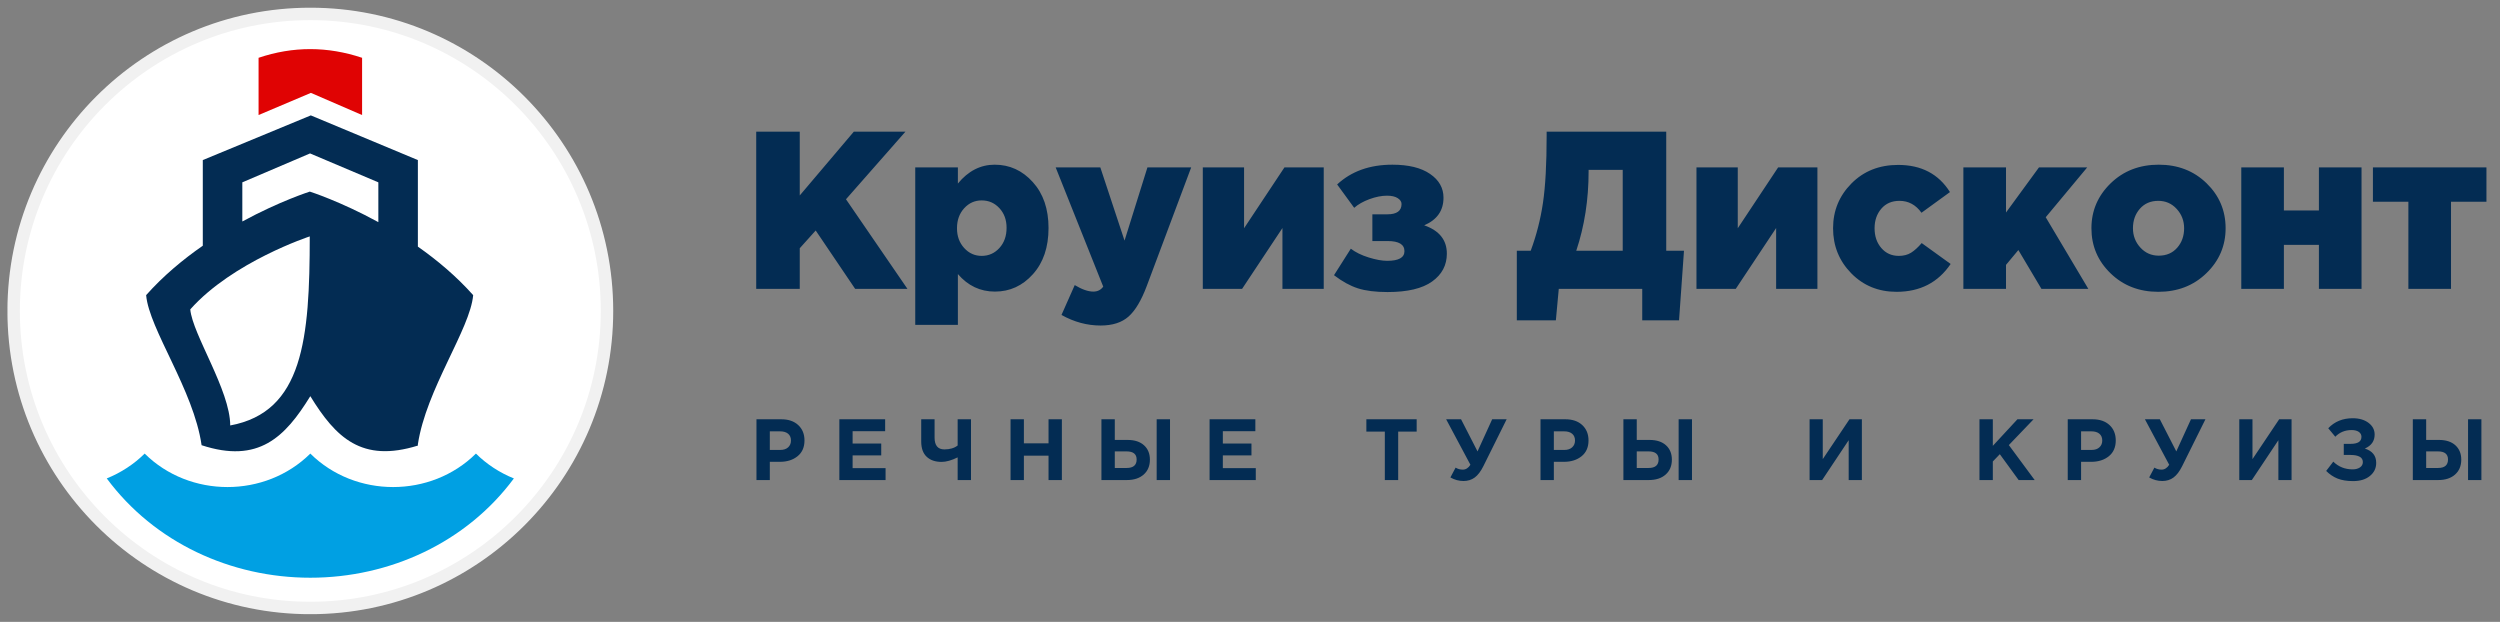 <svg width="201" height="50" viewBox="0 0 201 50" fill="none" xmlns="http://www.w3.org/2000/svg">
<rect x="0" y="0" width="201" height="50" fill="#808080" stroke="none"/>
<g clip-path="url(#clip0_166_2372)">
<path d="M60.8 23.227V10.585H64.3V15.715L68.648 10.585H72.798L68.017 16.021L72.96 23.227H68.756L65.582 18.532L64.3 19.959V23.227H60.8ZM73.586 26.117V13.457H77.014V14.757C77.844 13.746 78.83 13.241 79.973 13.241C81.175 13.241 82.197 13.707 83.039 14.641C83.881 15.573 84.302 16.804 84.302 18.334C84.302 19.875 83.884 21.112 83.048 22.044C82.214 22.977 81.193 23.444 79.991 23.444C78.813 23.444 77.82 22.974 77.014 22.036V26.117H73.586ZM78.926 20.573C79.492 20.573 79.967 20.361 80.351 19.94C80.737 19.519 80.929 18.978 80.929 18.314C80.929 17.677 80.737 17.15 80.351 16.735C79.967 16.319 79.492 16.113 78.926 16.113C78.373 16.113 77.904 16.322 77.519 16.744C77.135 17.165 76.942 17.701 76.942 18.351C76.942 18.99 77.135 19.519 77.519 19.94C77.904 20.361 78.373 20.573 78.926 20.573ZM88.483 26.172C87.4 26.172 86.354 25.888 85.344 25.322L86.409 22.921C86.985 23.27 87.484 23.444 87.905 23.444C88.242 23.444 88.507 23.312 88.7 23.046L84.875 13.457H88.465L90.413 19.345L92.254 13.457H95.772L92.2 22.993C91.767 24.149 91.279 24.968 90.737 25.449C90.197 25.931 89.445 26.172 88.483 26.172ZM96.705 23.227V13.457H100.023V18.351L103.271 13.457H106.428V23.227H103.108V18.334L99.862 23.227H96.705ZM111.564 23.481C110.591 23.481 109.794 23.381 109.175 23.182C108.555 22.984 107.915 22.631 107.254 22.126L108.606 19.995C108.98 20.283 109.457 20.518 110.041 20.7C110.624 20.88 111.119 20.97 111.529 20.97C112.455 20.97 112.918 20.712 112.918 20.194C112.918 19.652 112.467 19.38 111.564 19.38H110.338V17.231H111.546C112.304 17.231 112.684 16.955 112.684 16.401C112.684 16.22 112.582 16.064 112.376 15.931C112.173 15.799 111.884 15.733 111.511 15.733C111.079 15.733 110.609 15.826 110.103 16.012C109.599 16.2 109.19 16.43 108.877 16.708L107.506 14.83C108.649 13.77 110.127 13.241 111.944 13.241C113.242 13.241 114.254 13.486 114.974 13.982C115.696 14.474 116.057 15.112 116.057 15.895C116.057 16.931 115.54 17.672 114.506 18.116C115.72 18.538 116.327 19.296 116.327 20.392C116.327 21.319 115.934 22.065 115.145 22.631C114.358 23.197 113.165 23.481 111.564 23.481ZM121.952 25.755V20.157H123.07C123.527 18.929 123.856 17.646 124.054 16.311C124.252 14.975 124.35 13.175 124.35 10.911V10.585H133.965V20.157H135.392L134.995 25.755H132.036V23.227H125.325L125.091 25.755H121.952ZM126.732 20.157H130.467V13.656H127.724V13.782C127.724 16.046 127.394 18.171 126.732 20.157ZM136.396 23.227V13.457H139.716V18.351L142.963 13.457H146.12V23.227H142.801V18.334L139.553 23.227H136.396ZM152.485 23.462C151.028 23.462 149.814 22.965 148.84 21.972C147.867 20.979 147.379 19.772 147.379 18.351C147.379 16.943 147.873 15.742 148.859 14.748C149.844 13.755 151.094 13.259 152.611 13.259C154.475 13.259 155.863 13.987 156.777 15.443L154.487 17.106C154.031 16.467 153.44 16.148 152.719 16.148C152.104 16.148 151.619 16.359 151.257 16.78C150.896 17.202 150.716 17.725 150.716 18.351C150.716 18.99 150.896 19.519 151.257 19.94C151.619 20.361 152.087 20.573 152.665 20.573C153.05 20.573 153.377 20.488 153.648 20.32C153.918 20.151 154.205 19.893 154.504 19.543L156.832 21.223C155.822 22.715 154.373 23.462 152.485 23.462ZM157.855 23.227V13.457H161.283V17.086L163.935 13.457H167.813L164.476 17.466L167.903 23.227H164.133L162.276 20.103L161.283 21.295V23.227H157.855ZM173.528 23.462C171.988 23.462 170.707 22.965 169.686 21.972C168.662 20.979 168.151 19.772 168.151 18.351C168.151 16.943 168.667 15.739 169.695 14.74C170.722 13.741 172.013 13.241 173.563 13.241C175.103 13.241 176.384 13.738 177.406 14.731C178.428 15.724 178.939 16.931 178.939 18.351C178.939 19.76 178.425 20.964 177.397 21.963C176.369 22.962 175.079 23.462 173.528 23.462ZM173.563 20.555C174.176 20.555 174.67 20.344 175.043 19.922C175.416 19.501 175.603 18.978 175.603 18.351C175.603 17.75 175.404 17.231 175.006 16.798C174.611 16.365 174.117 16.148 173.528 16.148C172.913 16.148 172.421 16.359 172.049 16.78C171.677 17.202 171.489 17.725 171.489 18.351C171.489 18.953 171.689 19.472 172.086 19.905C172.481 20.338 172.974 20.555 173.563 20.555ZM180.199 23.227V13.457H183.625V16.924H186.44V13.457H189.867V23.227H186.44V19.687H183.625V23.227H180.199ZM193.633 23.227V16.22H190.783V13.457H199.91V16.22H197.061V23.227H193.633Z" fill="#032C53"/>
<path d="M60.82 38.596V33.71H62.813C63.389 33.71 63.844 33.865 64.179 34.177C64.514 34.489 64.681 34.901 64.681 35.413C64.681 35.958 64.495 36.381 64.123 36.681C63.751 36.981 63.28 37.13 62.709 37.13H61.893V38.596H60.82ZM61.893 36.174H62.742C63.008 36.174 63.216 36.104 63.367 35.964C63.518 35.825 63.593 35.643 63.593 35.42C63.593 35.182 63.516 35 63.364 34.872C63.211 34.745 62.996 34.68 62.722 34.68H61.893V36.174ZM67.484 38.596V33.71H71.166V34.666H68.55V35.658H70.851V36.614H68.55V37.64H71.2V38.596H67.484ZM76.995 38.596V36.774C76.501 37.016 76.072 37.137 75.706 37.137C75.199 37.137 74.799 37 74.506 36.725C74.212 36.45 74.066 36.041 74.066 35.497V33.71H75.14V35.182C75.14 35.816 75.403 36.132 75.928 36.132C76.37 36.132 76.725 36.028 76.995 35.818V33.71H78.068V38.596H76.995ZM81.248 38.596V33.71H82.321V35.643H84.302V33.71H85.375V38.596H84.302V36.635H82.321V38.596H81.248ZM88.555 38.596V33.71H89.629V35.371H90.668C91.225 35.371 91.662 35.515 91.978 35.8C92.294 36.087 92.452 36.472 92.452 36.956C92.452 37.458 92.287 37.857 91.954 38.153C91.622 38.448 91.17 38.596 90.597 38.596H88.555ZM90.576 36.292H89.629V37.625H90.584C91.118 37.625 91.386 37.397 91.386 36.942C91.386 36.509 91.115 36.292 90.576 36.292ZM92.996 38.596V33.71H94.069V38.596H92.996ZM97.25 38.596V33.71H100.93V34.666H98.316V35.658H100.617V36.614H98.316V37.64H100.965V38.596H97.25ZM111.34 38.596V34.702H109.856V33.71H113.9V34.702H112.414V38.596H111.34ZM118.793 36.292L119.971 33.71H121.135L119.26 37.486C119.052 37.904 118.82 38.207 118.567 38.393C118.313 38.58 118.012 38.673 117.664 38.673C117.298 38.673 116.945 38.577 116.612 38.386L117.03 37.598C117.206 37.705 117.399 37.758 117.609 37.758C117.85 37.758 118.055 37.628 118.222 37.368L116.27 33.71H117.469L118.793 36.292ZM123.856 38.596V33.71H125.849C126.425 33.71 126.882 33.865 127.215 34.177C127.55 34.489 127.717 34.901 127.717 35.413C127.717 35.958 127.531 36.381 127.16 36.681C126.788 36.981 126.315 37.13 125.744 37.13H124.929V38.596H123.856ZM124.929 36.174H125.78C126.044 36.174 126.253 36.104 126.403 35.964C126.555 35.825 126.631 35.643 126.631 35.42C126.631 35.182 126.553 35 126.4 34.872C126.247 34.745 126.034 34.68 125.759 34.68H124.929V36.174ZM130.521 38.596V33.71H131.595V35.371H132.634C133.192 35.371 133.629 35.515 133.945 35.8C134.261 36.087 134.419 36.472 134.419 36.956C134.419 37.458 134.252 37.857 133.919 38.153C133.587 38.448 133.135 38.596 132.564 38.596H130.521ZM132.543 36.292H131.595V37.625H132.55C133.084 37.625 133.351 37.397 133.351 36.942C133.351 36.509 133.083 36.292 132.543 36.292ZM134.962 38.596V33.71H136.036V38.596H134.962ZM149.695 33.71V38.596H148.634V35.392L146.501 38.596H145.491V33.71H146.55V36.914L148.698 33.71H149.695ZM159.149 38.596V33.71H160.223V35.846L162.201 33.71H163.498L161.511 35.784L163.589 38.596H162.299L160.786 36.517L160.223 37.102V38.596H159.149ZM166.246 38.596V33.71H168.24C168.816 33.71 169.272 33.865 169.607 34.177C169.941 34.489 170.107 34.901 170.107 35.413C170.107 35.958 169.921 36.381 169.551 36.681C169.179 36.981 168.706 37.13 168.136 37.13H167.319V38.596H166.246ZM167.319 36.174H168.17C168.435 36.174 168.643 36.104 168.794 35.964C168.945 35.825 169.021 35.643 169.021 35.42C169.021 35.182 168.944 35 168.791 34.872C168.637 34.745 168.425 34.68 168.149 34.68H167.319V36.174ZM174.975 36.292L176.154 33.71H177.317L175.442 37.486C175.234 37.904 175.002 38.207 174.749 38.393C174.496 38.58 174.194 38.673 173.846 38.673C173.48 38.673 173.128 38.577 172.794 38.386L173.212 37.598C173.388 37.705 173.581 37.758 173.791 37.758C174.032 37.758 174.237 37.628 174.404 37.368L172.452 33.71H173.651L174.975 36.292ZM184.242 33.71V38.596H183.182V35.392L181.048 38.596H180.038V33.71H181.099V36.914L183.245 33.71H184.242ZM189.158 33.626C189.678 33.626 190.102 33.75 190.43 33.997C190.757 34.244 190.921 34.557 190.921 34.938C190.921 35.46 190.659 35.834 190.133 36.063C190.743 36.258 191.047 36.642 191.047 37.214C191.047 37.641 190.879 37.993 190.54 38.268C190.204 38.543 189.755 38.68 189.192 38.68C188.695 38.68 188.278 38.612 187.941 38.478C187.603 38.342 187.299 38.138 187.024 37.863L187.596 37.117C188.018 37.53 188.536 37.737 189.151 37.737C189.387 37.737 189.583 37.686 189.74 37.581C189.896 37.476 189.973 37.332 189.973 37.151C189.973 36.956 189.887 36.811 189.712 36.718C189.537 36.626 189.301 36.579 189.005 36.579H188.439V35.686H188.99C189.572 35.686 189.861 35.497 189.861 35.12C189.861 34.953 189.79 34.82 189.646 34.722C189.501 34.625 189.31 34.576 189.074 34.576C188.544 34.576 188.105 34.755 187.757 35.113L187.191 34.43C187.702 33.893 188.358 33.626 189.158 33.626ZM193.99 38.596V33.71H195.064V35.371H196.102C196.66 35.371 197.096 35.515 197.412 35.8C197.728 36.087 197.886 36.472 197.886 36.956C197.886 37.458 197.72 37.857 197.388 38.153C197.056 38.448 196.604 38.596 196.033 38.596H193.99ZM196.012 36.292H195.064V37.625H196.018C196.552 37.625 196.82 37.397 196.82 36.942C196.82 36.509 196.551 36.292 196.012 36.292ZM198.431 38.596V33.71H199.504V38.596H198.431Z" fill="#032C53"/>
<path d="M48.803 25C48.803 38.189 38.123 48.881 24.95 48.881C11.777 48.881 1.097 38.189 1.097 25C1.097 11.81 11.777 1.119 24.95 1.119C38.123 1.119 48.803 11.81 48.803 25Z" fill="white" stroke="#F1F1F1"/>
<path fill-rule="evenodd" clip-rule="evenodd" d="M20.789 9.249L24.996 7.467L29.112 9.249V4.647C26.337 3.721 23.564 3.71 20.789 4.647V9.249Z" fill="#E00303"/>
<path fill-rule="evenodd" clip-rule="evenodd" d="M16.305 12.87L24.989 9.277L33.597 12.87V19.829C35.144 20.914 36.692 22.21 38.043 23.729C37.804 26.466 34.261 31.294 33.597 35.724V35.825C29.082 37.229 26.997 35.187 24.949 31.852C22.917 35.158 20.774 37.291 16.208 35.795C15.57 31.346 11.992 26.481 11.749 23.729C13.13 22.176 14.719 20.856 16.305 19.756V12.87ZM18.51 34.207C18.51 31.386 15.474 26.88 15.298 24.874C18.708 21.039 24.904 19.006 24.904 19.006C24.904 27.25 24.371 33.122 18.51 34.207ZM19.483 17.807C22.503 16.167 24.909 15.404 24.909 15.404C24.909 15.404 27.359 16.185 30.419 17.86V14.66L24.928 12.335L19.483 14.66V17.807Z" fill="#032C53"/>
<path fill-rule="evenodd" clip-rule="evenodd" d="M11.631 36.468C10.76 37.331 9.719 38.007 8.583 38.465C12.408 43.627 18.571 46.449 24.95 46.449C31.324 46.449 37.491 43.627 41.316 38.467C40.18 38.009 39.136 37.331 38.265 36.468C34.642 40.056 28.571 40.056 24.949 36.468C21.326 40.056 15.254 40.056 11.631 36.468Z" fill="#00A0E3"/>
</g>
<defs>
<clipPath id="clip0_166_2372">
<rect width="200" height="48.756" fill="white" transform="translate(0.6 0.622)"/>
</clipPath>
</defs>
</svg>
